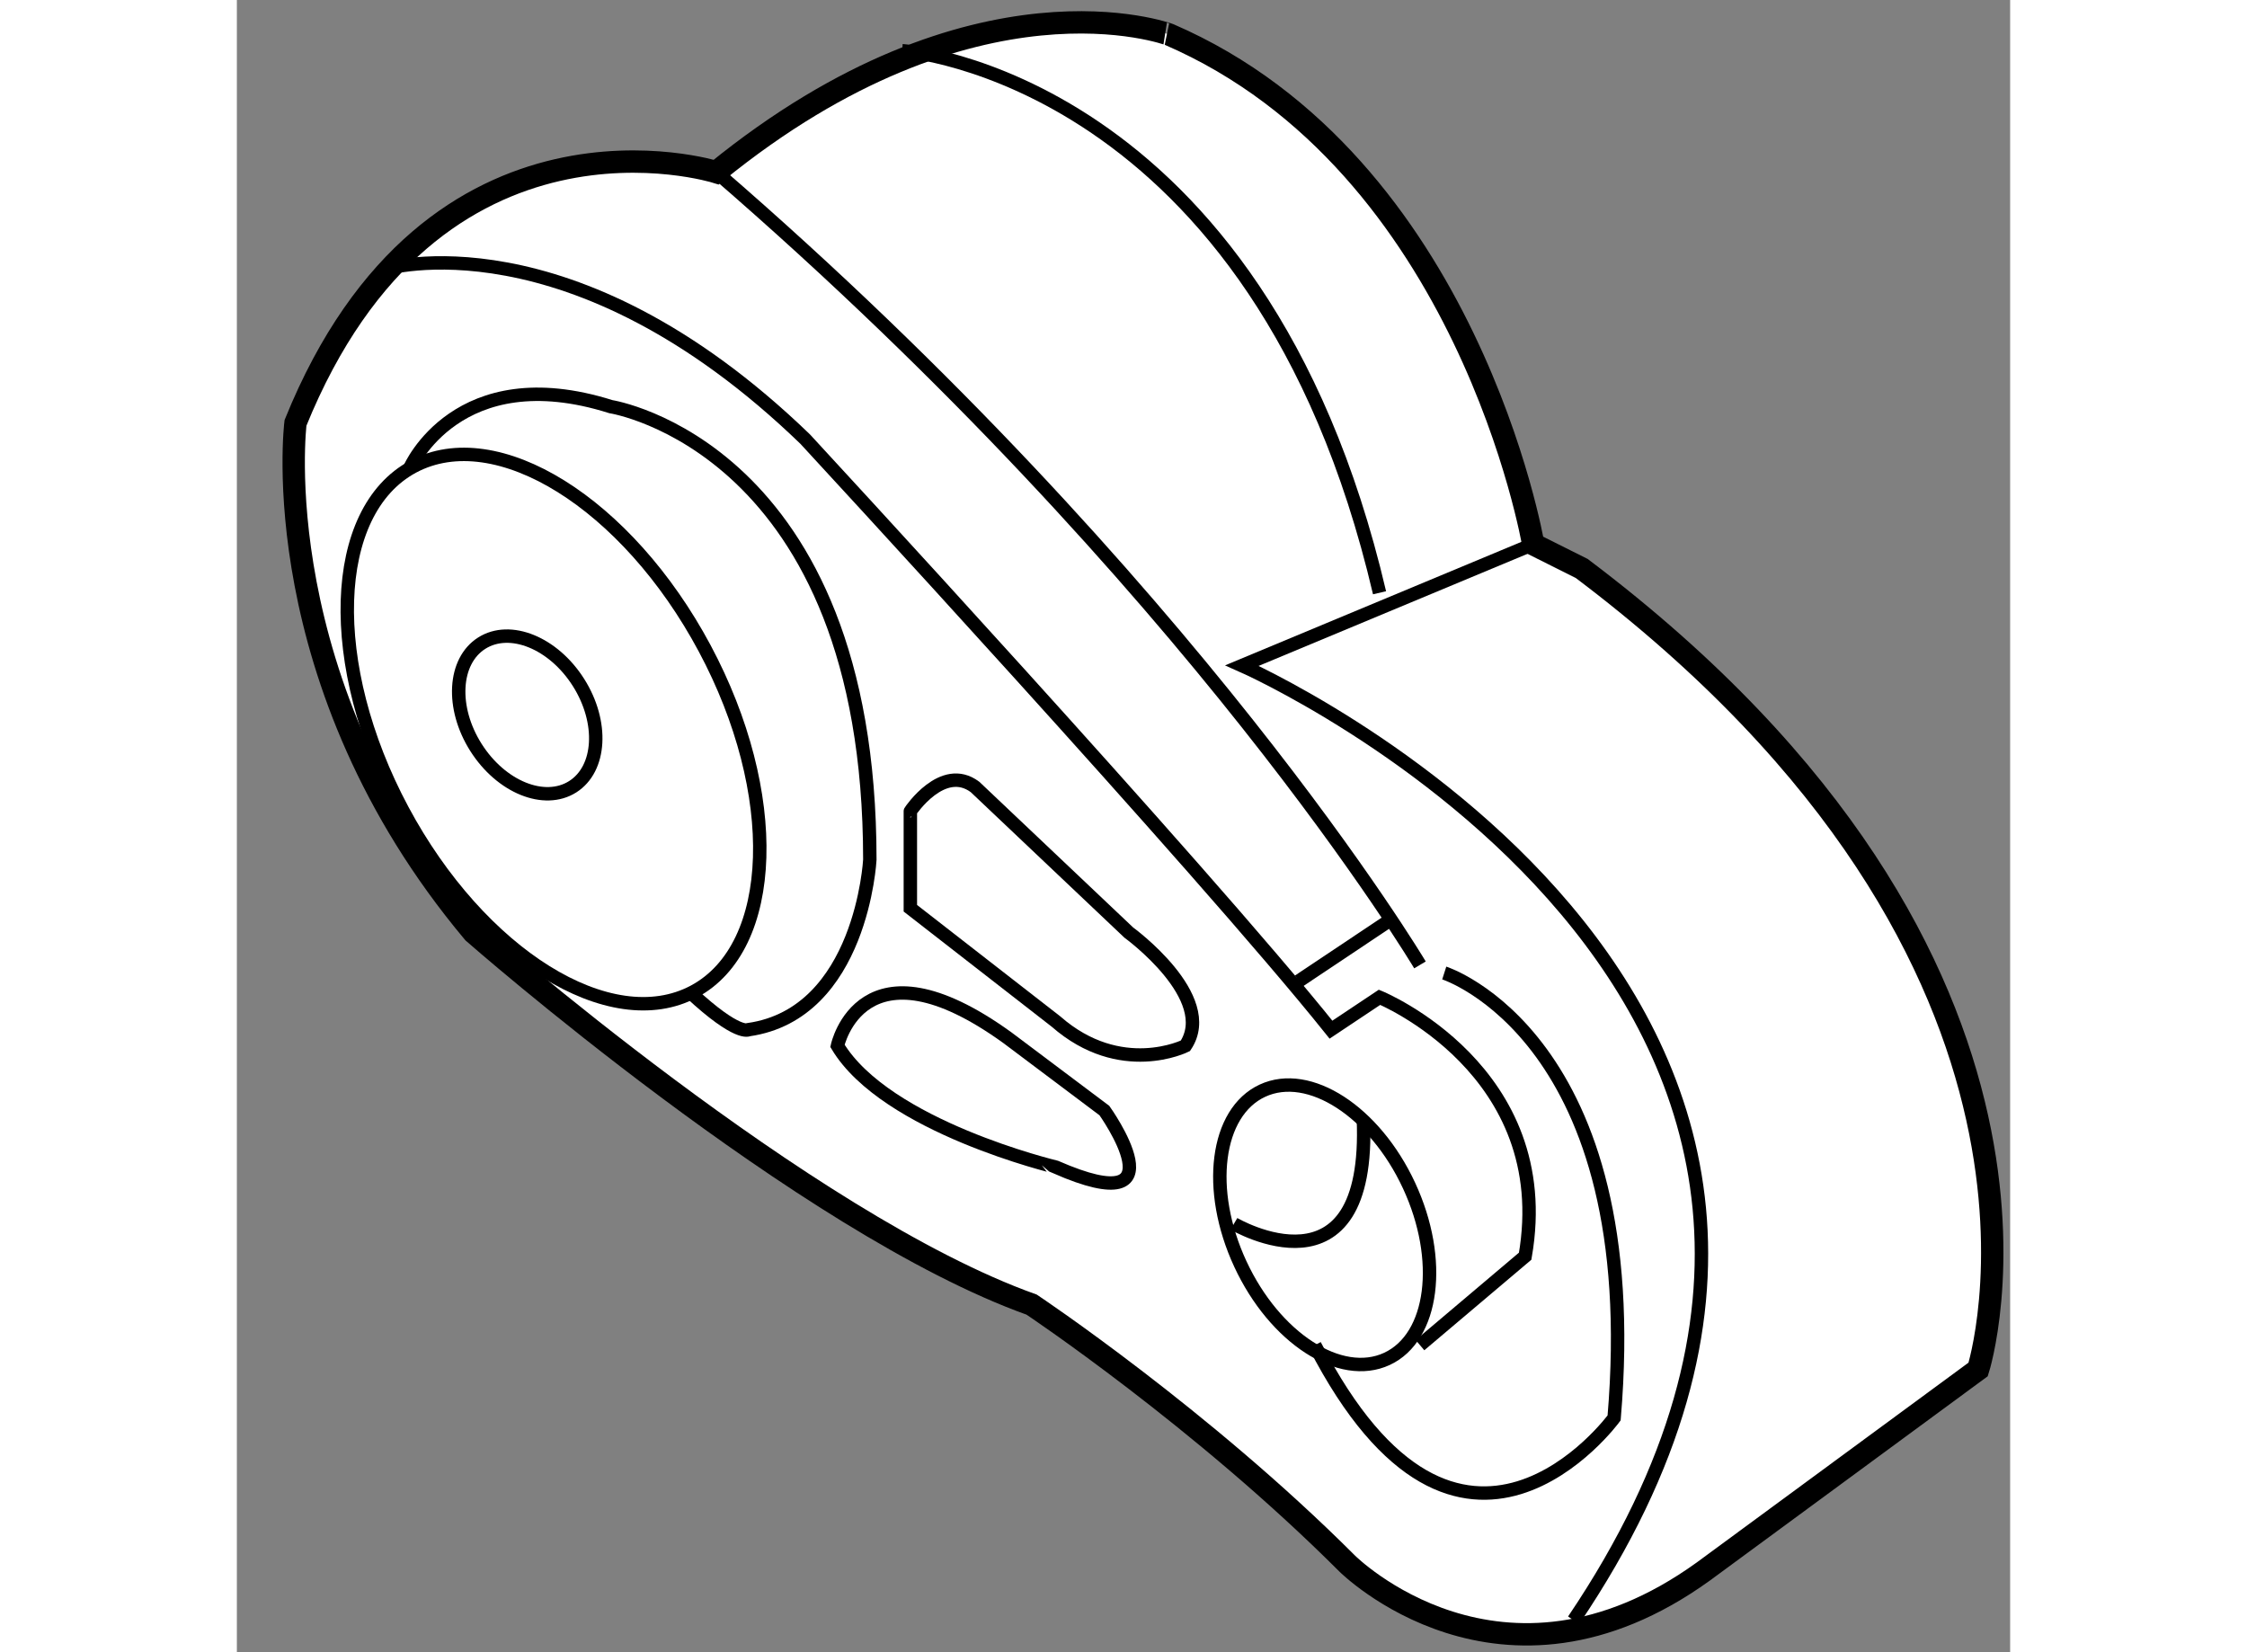 <?xml version="1.0" encoding="utf-8"?>
<!-- Generator: Adobe Illustrator 15.1.0, SVG Export Plug-In . SVG Version: 6.00 Build 0)  -->
<!DOCTYPE svg PUBLIC "-//W3C//DTD SVG 1.1//EN" "http://www.w3.org/Graphics/SVG/1.1/DTD/svg11.dtd">
<svg version="1.1" xmlns="http://www.w3.org/2000/svg" xmlns:xlink="http://www.w3.org/1999/xlink" x="0px" y="0px" width="244.8px"
	 height="180px" viewBox="153.678 94.242 39.65 36.943" enable-background="new 0 0 244.8 180" xml:space="preserve">
	
<rect x="153.678" y="94.242" width="39.65" height="36.943" fill="#808080" stroke="none"/>
	
<g><path fill="#FFFFFF" stroke="#000000" stroke-width="0.5" d="M164.396,98.09c0,0-6.332-1.99-9.407,5.607
			c0,0-0.725,5.789,3.979,11.396c0,0,7.416,6.513,12.481,8.32c0,0,3.799,2.532,7.055,5.789c0,0,3.437,3.438,7.96,0.181l6.149-4.521
			c0,0,2.894-9.045-8.864-17.909l-1.085-0.543c0,0-1.446-8.502-8.14-11.396C174.524,95.014,170.183,93.387,164.396,98.09z"></path><path fill="none" stroke="#000000" stroke-width="0.3" d="M180.132,115.817c0,0-5.064-8.502-15.736-17.728"></path><path fill="none" stroke="#000000" stroke-width="0.3" d="M168.555,95.376c0,0,7.96,0.543,10.673,12.12"></path><path fill="none" stroke="#000000" stroke-width="0.3" d="M182.664,106.41l-6.511,2.714c0,0,16.821,7.417,7.415,21.346"></path><ellipse transform="matrix(0.882 -0.472 0.472 0.882 -33.156 88.864)" fill="none" stroke="#000000" stroke-width="0.3" cx="160.686" cy="110.571" rx="3.83" ry="6.653"></ellipse><ellipse transform="matrix(0.845 -0.535 0.535 0.845 -34.161 102.701)" fill="none" stroke="#000000" stroke-width="0.3" cx="160.143" cy="110.3" rx="1.357" ry="1.9"></ellipse><path fill="none" stroke="#000000" stroke-width="0.3" d="M157.547,104.705c0,0,1.06-2.455,4.495-1.37
			c0,0,5.789,0.904,5.789,10.13c0,0-0.181,3.438-2.712,3.8c0,0-0.236,0.156-1.294-0.827"></path><path fill="none" stroke="#000000" stroke-width="0.3" d="M156.979,100.261c0,0,4.159-1.267,9.405,3.798
			c0,0,8.864,9.589,11.758,13.206l1.086-0.724c0,0,3.979,1.628,3.256,5.789l-2.352,1.989"></path><ellipse transform="matrix(0.907 -0.421 0.421 0.907 -34.675 86.209)" fill="none" stroke="#000000" stroke-width="0.3" cx="178.006" cy="121.675" rx="2.08" ry="3.306"></ellipse><path fill="none" stroke="#000000" stroke-width="0.3" d="M175.972,121.606c0,0,3.074,1.808,2.894-2.353"></path><path fill="none" stroke="#000000" stroke-width="0.3" d="M180.675,115.998c0,0,4.521,1.446,3.798,9.948
			c0,0-3.436,4.704-6.693-1.627"></path><path fill="none" stroke="#000000" stroke-width="0.3" d="M170.183,111.838l3.438,3.256c0,0,1.99,1.447,1.266,2.532
			c0,0-1.447,0.724-2.895-0.544l-3.255-2.532v-2.169C168.736,112.381,169.459,111.296,170.183,111.838z"></path><path fill="none" stroke="#000000" stroke-width="0.3" d="M167.107,117.626c0,0,0.543-2.532,3.799-0.182l2.17,1.63
			c0,0,1.81,2.532-1.085,1.265C171.991,120.339,168.193,119.436,167.107,117.626z"></path><line fill="none" stroke="#000000" stroke-width="0.3" x1="177.419" y1="116.18" x2="179.589" y2="114.731"></line></g>


</svg>